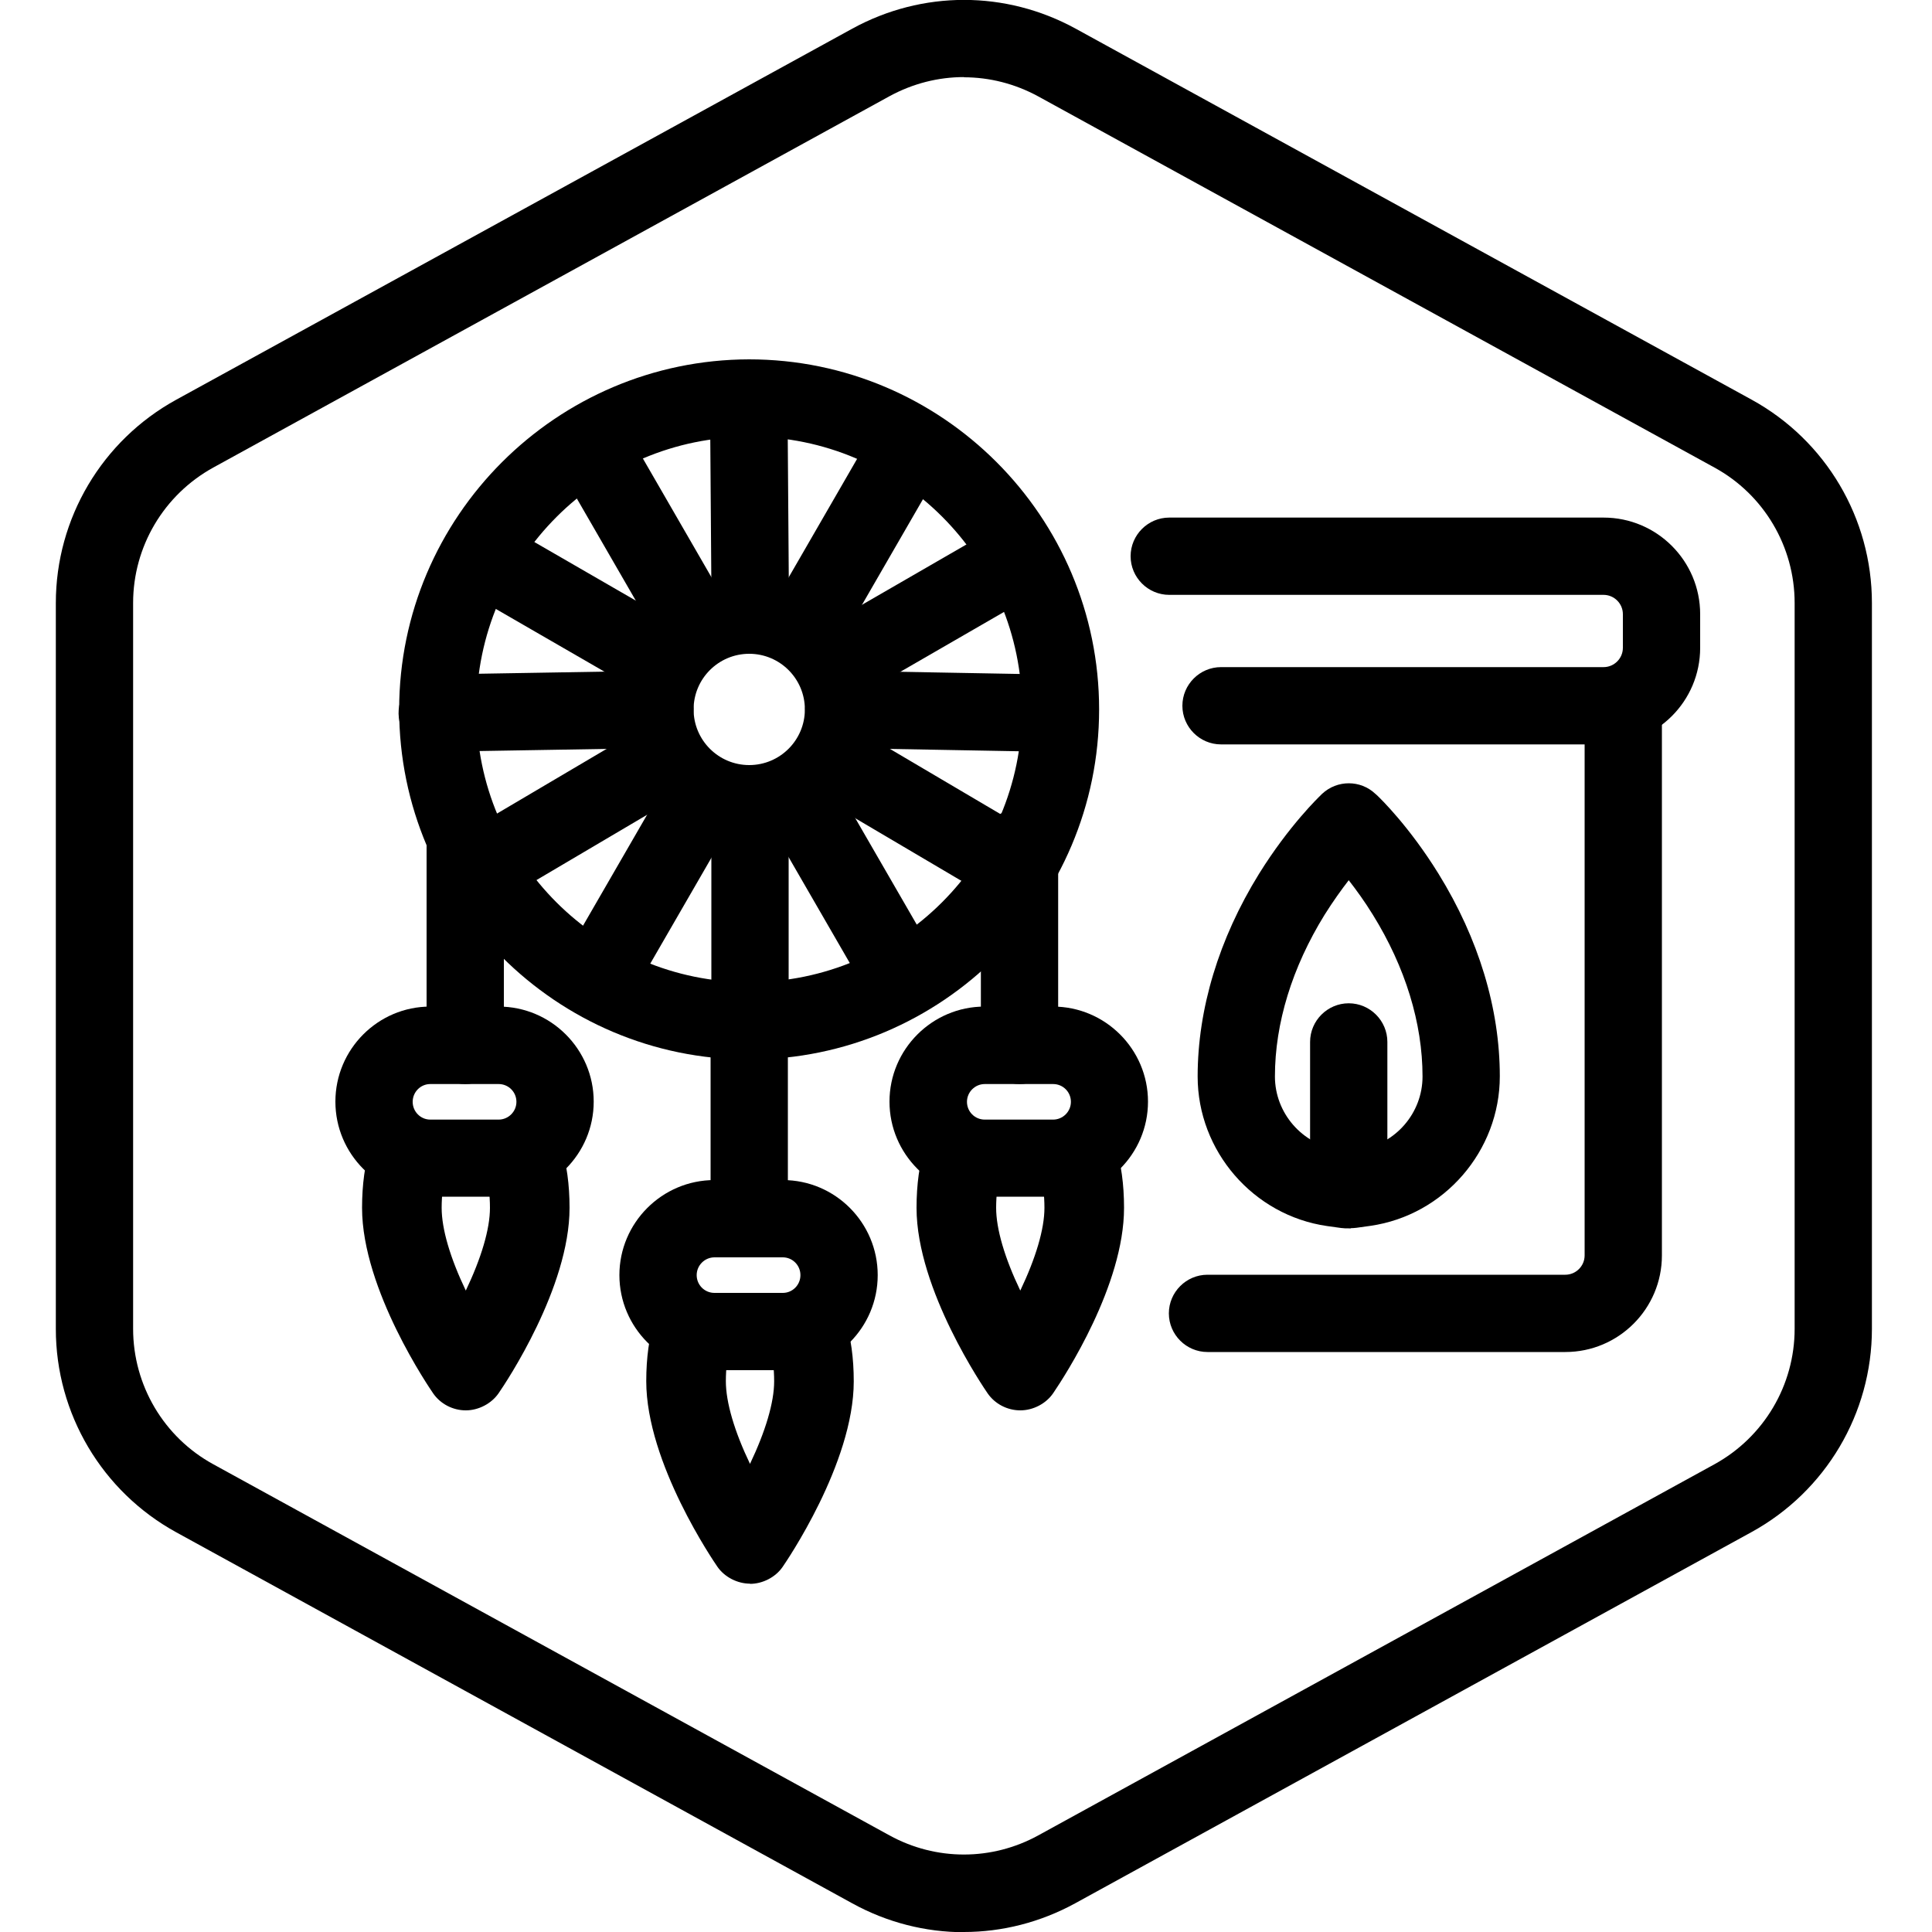 <?xml version="1.0" encoding="UTF-8"?>
<svg xmlns="http://www.w3.org/2000/svg" id="Layer_1" data-name="Layer 1" viewBox="0 0 100 100">
  <defs>
    <style>
      .cls-1 {
        stroke-width: 0px;
      }
    </style>
  </defs>
  <g id="Hexagon">
    <path class="cls-1" d="M49.89,100.01c-1.98,0-3.97-.5-5.77-1.49l-35-19.21c-3.84-2.11-6.23-6.14-6.23-10.52V31.21c0-4.38,2.39-8.41,6.23-10.52L44.12,1.48c3.62-1.98,7.93-1.98,11.55,0l35,19.21c3.84,2.11,6.22,6.14,6.22,10.52v37.57c0,4.38-2.39,8.41-6.23,10.52l-35,19.21c-1.81.99-3.79,1.49-5.77,1.49ZM49.89,3.99c-1.32,0-2.64.33-3.85.99L11.04,24.2c-2.56,1.41-4.15,4.09-4.15,7.01v37.57c0,2.92,1.59,5.61,4.15,7.01l35,19.21c2.41,1.32,5.29,1.32,7.7,0l35-19.21c2.56-1.41,4.15-4.09,4.15-7.01V31.21c0-2.92-1.59-5.61-4.15-7.01L53.74,4.99c-1.21-.66-2.53-.99-3.85-.99Z"></path>
  </g>
  <g>
    <path class="cls-1" d="M81.02,69.98h-18.52c-1.1,0-2-.9-2-2s.9-2,2-2h18.52c.55,0,1-.45,1-1v-28.11c0-1.1.9-2,2-2s2,.9,2,2v28.11c0,2.76-2.24,5-5,5Z"></path>
    <path class="cls-1" d="M69.92,63.58s-.07,0-.11,0c-.13,0-.26,0-.4-.02l-.72-.1c-3.82-.55-6.7-3.88-6.7-7.74,0-3.5,1.1-7.13,3.17-10.48,1.57-2.53,3.14-4.02,3.2-4.08l.07-.07c.78-.73,1.99-.73,2.76,0l.08.07c.16.15,1.67,1.61,3.19,4.07,2.07,3.35,3.17,6.97,3.17,10.48,0,3.86-2.88,7.19-6.7,7.74l-.72.1c-.1.01-.19.02-.29.02ZM69.81,45.56c-.38.49-.81,1.09-1.25,1.79-1.68,2.72-2.57,5.61-2.57,8.37,0,1.89,1.41,3.51,3.27,3.78l.55.08.55-.08c1.87-.27,3.27-1.89,3.27-3.78,0-2.76-.89-5.66-2.57-8.37-.43-.7-.87-1.3-1.25-1.79Z"></path>
    <path class="cls-1" d="M69.81,63.48c-1.1,0-2-.9-2-2v-7.55c0-1.1.9-2,2-2s2,.9,2,2v7.55c0,1.1-.9,2-2,2Z"></path>
    <path class="cls-1" d="M83,38.53h-19.8c-1.1,0-2-.9-2-2s.9-2,2-2h19.8c.55,0,1-.45,1-1v-1.74c0-.55-.45-1-1-1h-22.48c-1.1,0-2-.9-2-2s.9-2,2-2h22.48c2.76,0,5,2.24,5,5v1.74c0,2.76-2.24,5-5,5Z"></path>
    <g>
      <path class="cls-1" d="M38.82,54.06c-1.1,0-2-.9-2-2v-10.27c0-1.1.9-2,2-2s2,.9,2,2v10.27c0,1.1-.9,2-2,2Z"></path>
      <path class="cls-1" d="M31.4,51.79c-.34,0-.68-.09-1-.27-.96-.55-1.28-1.78-.73-2.73l4.98-8.62c.55-.96,1.78-1.28,2.73-.73.96.55,1.28,1.78.73,2.73l-4.98,8.62c-.37.64-1.04,1-1.73,1Z"></path>
      <path class="cls-1" d="M51.48,46.29c-.35,0-.7-.09-1.01-.28l-8.46-4.99c-.95-.56-1.27-1.79-.71-2.74.56-.95,1.79-1.27,2.74-.71l8.46,4.99c.95.56,1.27,1.79.71,2.74-.37.63-1.04.98-1.72.98Z"></path>
      <path class="cls-1" d="M38.78,43.6c-3.79,0-6.88-3.09-6.88-6.88s3.09-6.88,6.88-6.88,6.88,3.09,6.88,6.88-3.09,6.88-6.88,6.88ZM38.78,33.84c-1.59,0-2.88,1.29-2.88,2.88s1.29,2.88,2.88,2.88,2.88-1.29,2.88-2.88-1.29-2.88-2.88-2.88Z"></path>
      <path class="cls-1" d="M43.84,36.06c-.69,0-1.36-.36-1.73-1-.55-.96-.22-2.18.73-2.73l8.9-5.14c.96-.55,2.18-.22,2.73.73.55.96.22,2.18-.73,2.73l-8.9,5.14c-.31.18-.66.27-1,.27Z"></path>
      <path class="cls-1" d="M38.82,32.32c-1.1,0-1.99-.89-2-1.99l-.07-9.52c0-1.1.88-2.01,1.99-2.01h.02c1.1,0,1.99.89,2,1.99l.07,9.52c0,1.1-.88,2.01-1.99,2.01h-.02Z"></path>
      <path class="cls-1" d="M38.82,81.97c-.65,0-1.32-.34-1.69-.88-.15-.22-3.68-5.35-3.68-9.6,0-1.22.15-2.29.44-3.2.32-.98,1.33-1.55,2.33-1.33,1,.22,1.68,1.16,1.56,2.18l-.15,1.35c-.04.33-.06.67-.06,1,0,1.09.44,2.59,1.25,4.28.8-1.68,1.25-3.18,1.25-4.27,0-.33-.02-.67-.06-1l-.15-1.35c-.12-1.02.56-1.96,1.56-2.18,1-.22,2.01.36,2.33,1.34.29.9.44,1.98.44,3.19,0,4.25-3.53,9.38-3.68,9.6-.37.54-1.04.88-1.69.88Z"></path>
      <path class="cls-1" d="M38.78,54.84c-9.99,0-18.12-8.13-18.12-18.12.01-9.98,8.14-18.1,18.11-18.12,9.99,0,18.12,8.13,18.12,18.12s-8.13,18.12-18.12,18.12ZM38.78,22.61c-7.77,0-14.11,6.34-14.12,14.12,0,7.78,6.33,14.11,14.12,14.11s14.12-6.33,14.12-14.12-6.33-14.12-14.12-14.12Z"></path>
      <path class="cls-1" d="M46.26,51.79c-.69,0-1.36-.36-1.73-1l-4.98-8.62c-.55-.96-.22-2.18.73-2.73.96-.55,2.18-.23,2.73.73l4.98,8.62c.55.96.22,2.18-.73,2.73-.31.18-.66.27-1,.27Z"></path>
      <path class="cls-1" d="M25.43,46.6c-.68,0-1.35-.35-1.72-.98-.56-.95-.25-2.18.71-2.74l8.98-5.3c.95-.56,2.18-.25,2.74.71.56.95.25,2.18-.71,2.74l-8.98,5.3c-.32.19-.67.28-1.01.28Z"></path>
      <path class="cls-1" d="M34.06,36.06c-.34,0-.68-.09-1-.27l-8.9-5.14c-.96-.55-1.28-1.78-.73-2.73.55-.96,1.77-1.28,2.73-.73l8.9,5.14c.96.55,1.28,1.78.73,2.73-.37.64-1.04,1-1.73,1Z"></path>
      <path class="cls-1" d="M54.15,38.91s-.03,0-.04,0l-10.48-.19c-1.1-.02-1.98-.93-1.96-2.04.02-1.09.91-1.96,2-1.96.01,0,.02,0,.04,0l10.48.19c1.1.02,1.98.93,1.96,2.04-.02,1.09-.91,1.96-2,1.96Z"></path>
      <path class="cls-1" d="M22.63,38.91c-1.09,0-1.98-.87-2-1.97-.02-1.1.86-2.02,1.97-2.03l11.27-.19s.02,0,.03,0c1.09,0,1.98.87,2,1.97.02,1.1-.86,2.02-1.97,2.03l-11.27.19s-.02,0-.03,0Z"></path>
      <path class="cls-1" d="M35.91,34.29c-.69,0-1.36-.36-1.73-1l-4.51-7.81c-.55-.96-.22-2.18.73-2.73.96-.55,2.18-.22,2.73.73l4.51,7.81c.55.96.22,2.18-.73,2.73-.31.18-.66.27-1,.27Z"></path>
      <path class="cls-1" d="M42,33.84c-.34,0-.68-.09-1-.27-.96-.55-1.28-1.78-.73-2.73l4.25-7.36c.55-.96,1.78-1.28,2.73-.73.96.55,1.28,1.78.73,2.73l-4.25,7.36c-.37.64-1.04,1-1.73,1Z"></path>
      <path class="cls-1" d="M38.78,65.08c-1.1,0-2-.9-2-2v-10.25c0-1.1.9-2,2-2s2,.9,2,2v10.25c0,1.1-.9,2-2,2Z"></path>
      <path class="cls-1" d="M40.52,70.92h-3.54c-2.71,0-4.92-2.21-4.92-4.92s2.21-4.92,4.92-4.92h3.54c2.71,0,4.91,2.21,4.91,4.92s-2.2,4.92-4.91,4.92ZM36.98,65.08c-.5,0-.92.41-.92.92s.41.92.92.92h3.54c.5,0,.91-.41.91-.92s-.41-.92-.91-.92h-3.54Z"></path>
      <path class="cls-1" d="M24.11,73c-.67,0-1.31-.33-1.69-.88-.15-.22-3.68-5.35-3.68-9.6,0-1.22.15-2.29.44-3.2.32-.98,1.33-1.55,2.33-1.33,1,.22,1.68,1.16,1.56,2.18l-.15,1.35c-.04.33-.06.67-.06,1,0,1.09.44,2.59,1.25,4.28.8-1.68,1.25-3.18,1.25-4.28,0-.33-.02-.67-.06-1l-.15-1.35c-.12-1.02.56-1.96,1.56-2.18,1-.22,2.01.36,2.33,1.34.29.9.44,1.98.44,3.19,0,4.12-3.29,9.04-3.67,9.59-.37.54-1.04.89-1.7.89Z"></path>
      <path class="cls-1" d="M24.08,56.11c-1.1,0-2-.9-2-2v-10.25c0-1.1.9-2,2-2s2,.9,2,2v10.25c0,1.1-.9,2-2,2Z"></path>
      <path class="cls-1" d="M25.81,61.94h-3.54c-2.71,0-4.91-2.21-4.91-4.92s2.2-4.92,4.91-4.92h3.54c2.71,0,4.92,2.21,4.92,4.92s-2.21,4.92-4.92,4.92ZM22.27,56.11c-.5,0-.91.41-.91.92s.41.92.91.92h3.54c.5,0,.92-.41.92-.92s-.41-.92-.92-.92h-3.54Z"></path>
      <path class="cls-1" d="M52.81,73c-.67,0-1.31-.33-1.69-.88-.15-.22-3.68-5.35-3.68-9.6,0-1.22.15-2.29.44-3.2.32-.98,1.32-1.55,2.33-1.33,1,.22,1.68,1.16,1.56,2.18l-.15,1.35c-.04.33-.06.67-.06,1,0,1.09.44,2.59,1.25,4.28.8-1.68,1.25-3.18,1.25-4.28,0-.33-.02-.67-.06-1l-.15-1.35c-.12-1.02.56-1.96,1.56-2.18,1-.22,2.01.36,2.33,1.33.29.9.44,1.98.44,3.2,0,4-3.05,8.68-3.66,9.58-.37.55-1.04.9-1.71.9Z"></path>
      <path class="cls-1" d="M52.77,56.11c-1.1,0-2-.9-2-2v-10.25c0-1.1.9-2,2-2s2,.9,2,2v10.25c0,1.1-.9,2-2,2Z"></path>
      <path class="cls-1" d="M54.5,61.94h-3.54c-2.71,0-4.92-2.21-4.92-4.92s2.21-4.92,4.92-4.92h3.54c2.71,0,4.92,2.21,4.92,4.92s-2.21,4.92-4.92,4.92ZM50.97,56.11c-.5,0-.92.41-.92.92s.41.92.92.92h3.54c.5,0,.92-.41.92-.92s-.41-.92-.92-.92h-3.54Z"></path>
    </g>
  </g>
</svg>
